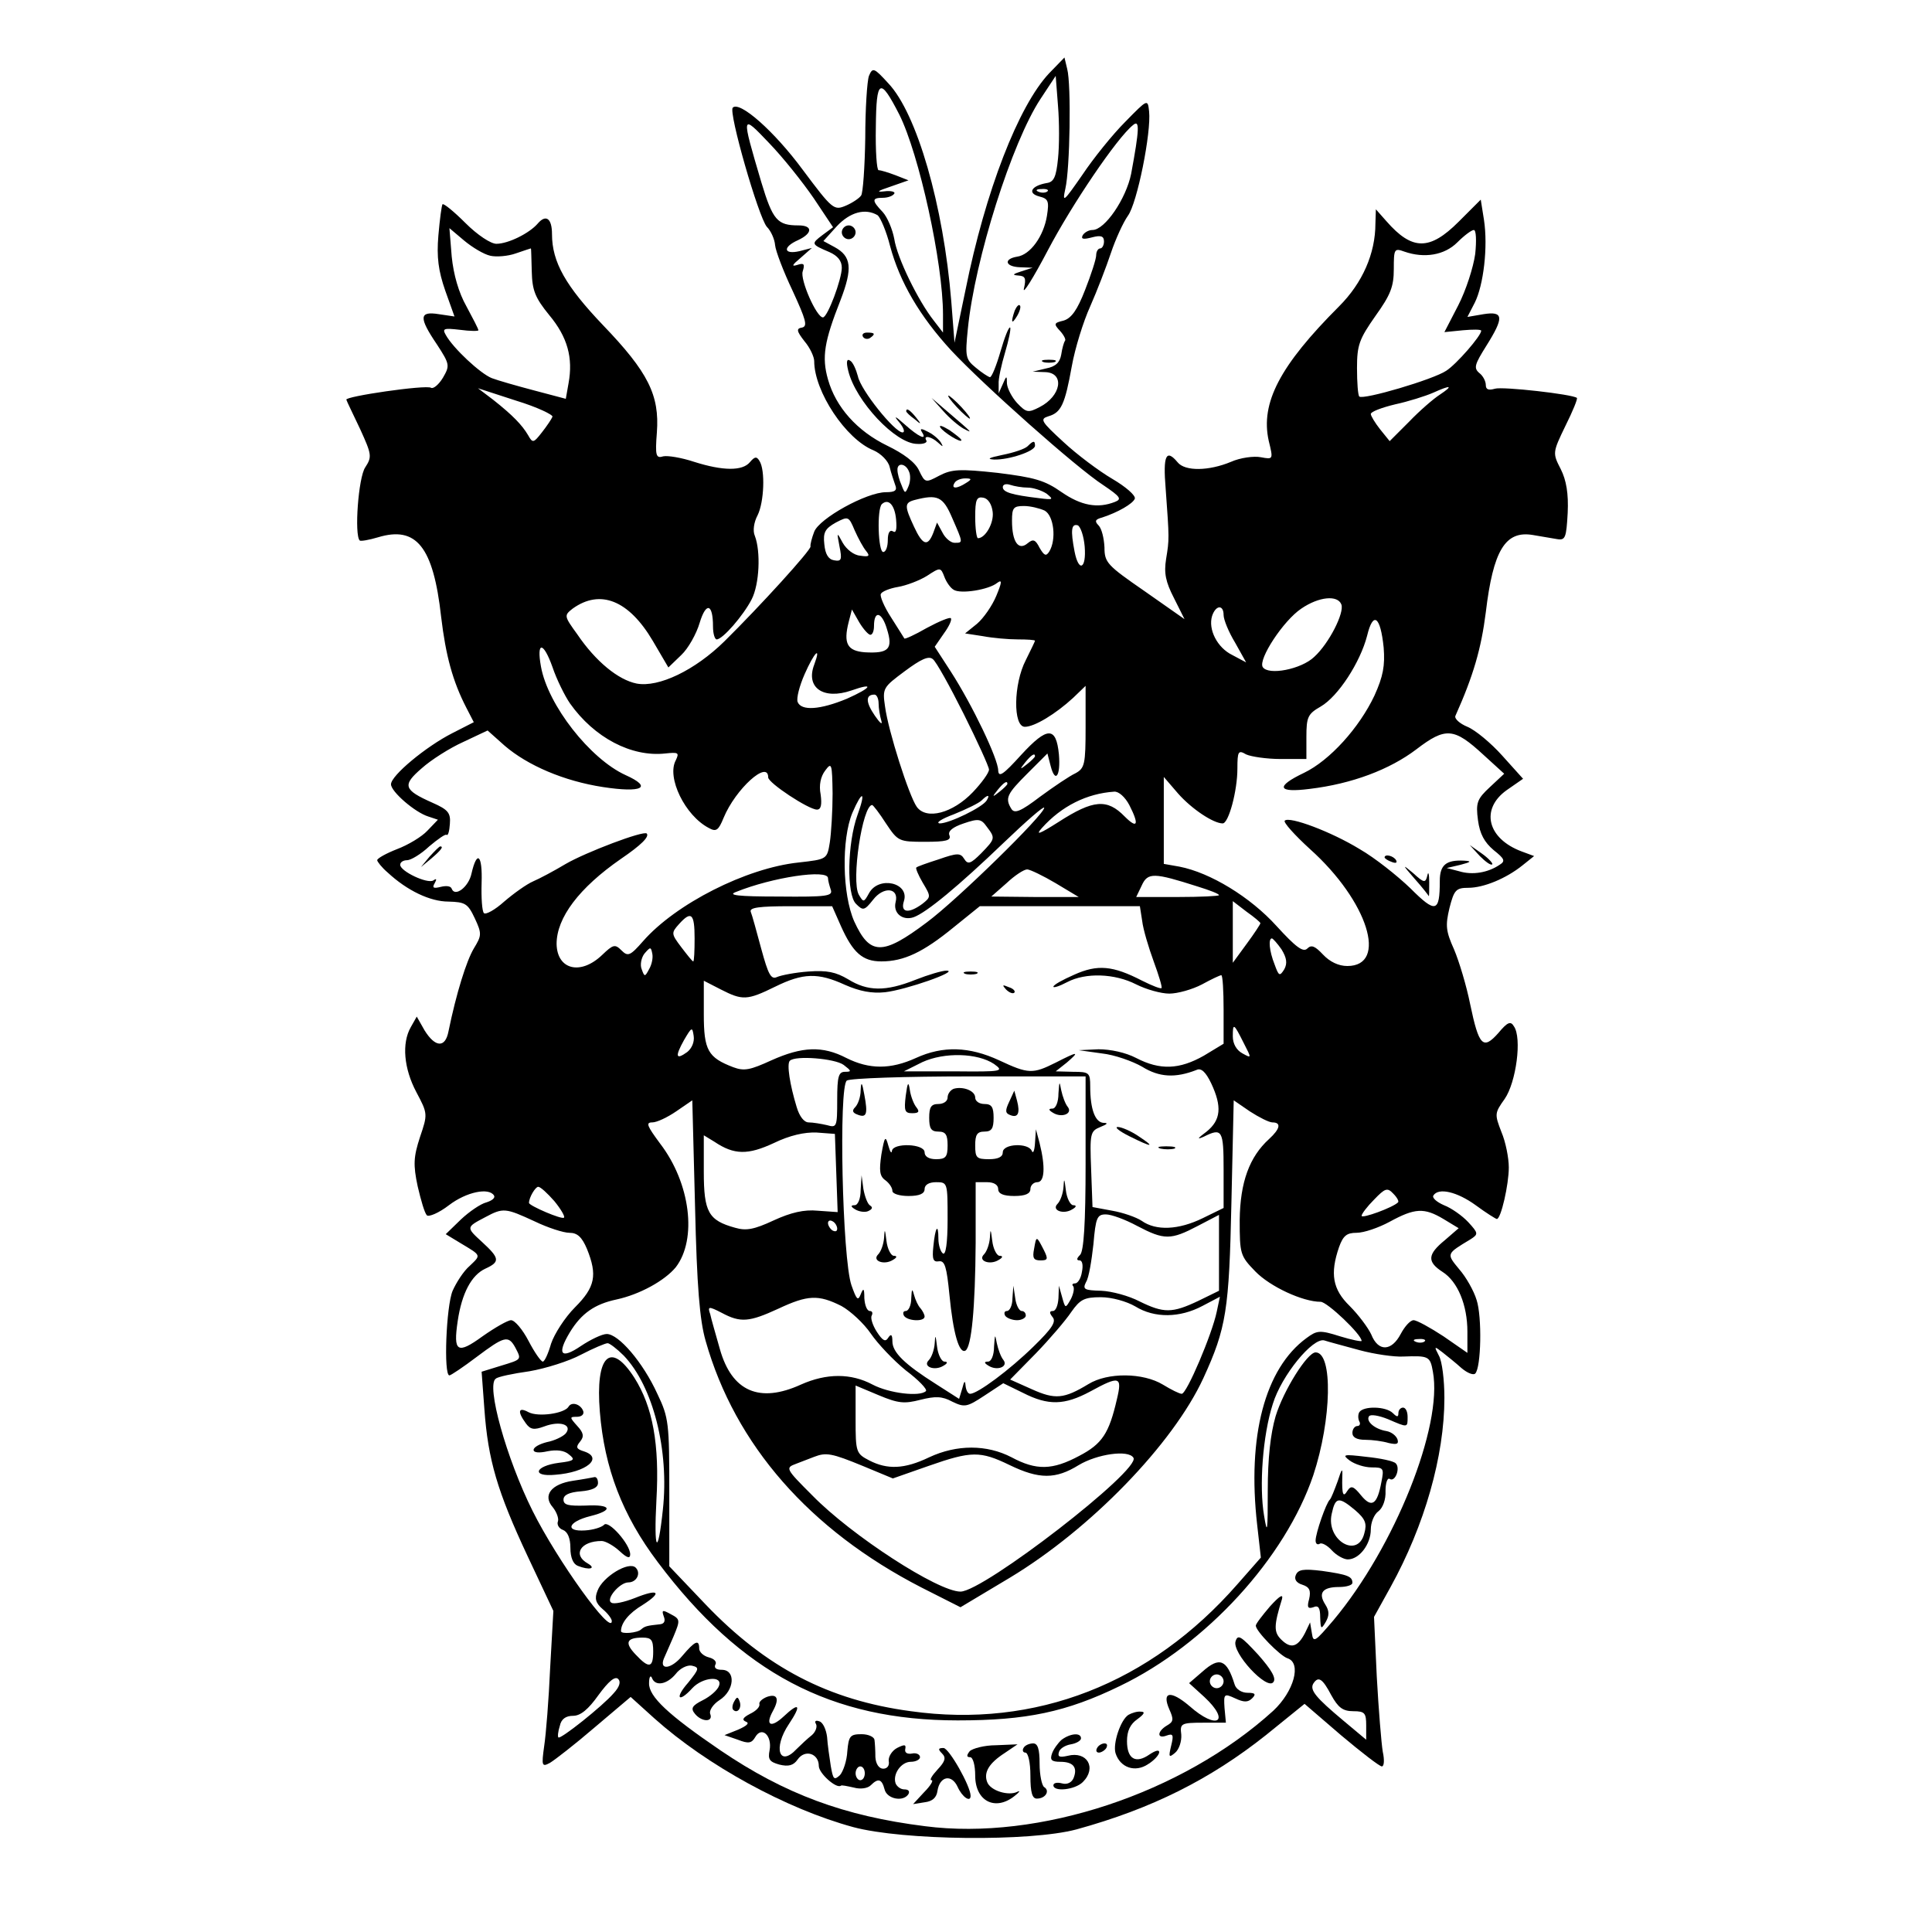 <?xml version="1.0" standalone="no"?>
<!DOCTYPE svg PUBLIC "-//W3C//DTD SVG 20010904//EN"
 "http://www.w3.org/TR/2001/REC-SVG-20010904/DTD/svg10.dtd">
<svg version="1.0" xmlns="http://www.w3.org/2000/svg"
 width="420pt" height="420pt" viewBox="0 0 420 420"
 preserveAspectRatio="xMidYMid meet">
<g transform="translate(0,420) scale(0.1,-0.1)"
fill="#000000" stroke="none">
<path d="M2281 4041 c-67 -71 -139 -257 -182 -471 l-24 -115 -7 90 c-17 209
-75 409 -137 474 -31 34 -34 35 -42 16 -4 -11 -8 -72 -8 -135 -1 -63 -5 -120
-9 -125 -4 -6 -19 -16 -33 -22 -26 -11 -29 -9 -94 78 -62 84 -137 150 -152
135 -10 -9 56 -238 74 -259 9 -9 17 -27 18 -40 1 -12 18 -57 38 -99 29 -63 33
-77 21 -80 -13 -2 -13 -7 5 -30 12 -14 21 -34 21 -43 0 -66 69 -170 129 -194
16 -7 32 -23 35 -36 3 -13 9 -30 12 -39 5 -12 0 -16 -20 -16 -42 0 -145 -57
-156 -86 -5 -13 -9 -28 -8 -32 1 -8 -109 -129 -187 -206 -64 -63 -143 -101
-191 -92 -40 8 -89 48 -129 107 -29 40 -29 41 -10 56 60 43 122 18 174 -70
l34 -58 28 27 c15 14 33 46 40 70 14 46 29 42 29 -8 0 -16 4 -28 8 -28 13 0
58 52 76 87 17 33 20 104 7 138 -5 11 -2 30 6 45 14 28 17 98 4 118 -6 10 -10
10 -21 -3 -16 -19 -58 -19 -121 1 -27 9 -57 14 -67 12 -16 -5 -18 1 -14 52 6
81 -19 131 -117 233 -81 85 -111 137 -111 198 0 34 -13 44 -31 23 -18 -21 -64
-44 -90 -44 -12 0 -41 19 -67 45 -25 25 -47 43 -50 41 -2 -3 -6 -33 -9 -68 -4
-47 0 -77 15 -120 l20 -56 -34 5 c-43 7 -44 -7 -4 -66 28 -43 28 -46 13 -72
-9 -15 -21 -25 -26 -22 -11 7 -189 -19 -184 -26 1 -4 15 -32 30 -64 25 -55 26
-60 11 -83 -15 -22 -24 -147 -12 -159 2 -2 20 1 40 7 83 25 120 -20 137 -173
10 -84 25 -140 55 -198 l16 -31 -47 -24 c-57 -29 -133 -92 -133 -111 0 -16 52
-61 81 -70 l21 -7 -23 -24 c-12 -13 -42 -31 -66 -40 -23 -9 -43 -20 -43 -24 0
-3 10 -16 23 -27 42 -39 92 -63 132 -63 36 -1 42 -4 57 -36 16 -34 15 -38 -2
-66 -16 -27 -38 -97 -55 -180 -7 -37 -29 -35 -52 2 l-17 30 -13 -23 c-20 -35
-15 -90 12 -141 25 -47 25 -48 8 -98 -14 -43 -15 -60 -5 -107 7 -30 15 -58 20
-63 4 -4 26 5 48 22 38 29 87 39 98 21 3 -5 -4 -11 -17 -15 -12 -3 -37 -20
-55 -37 l-33 -32 33 -20 c45 -27 44 -25 19 -49 -13 -11 -29 -36 -37 -54 -14
-33 -20 -184 -7 -184 3 0 30 18 59 40 60 45 69 48 84 21 14 -27 15 -26 -31
-40 l-42 -13 6 -81 c8 -111 28 -179 94 -320 l56 -119 -7 -124 c-3 -68 -9 -144
-13 -170 -6 -43 -5 -46 13 -36 10 6 54 40 97 77 l78 66 52 -47 c113 -101 285
-196 432 -236 108 -29 384 -32 485 -5 164 45 291 109 412 205 l84 68 79 -68
c44 -37 84 -68 89 -68 5 0 6 14 2 32 -3 18 -9 91 -13 163 l-6 130 36 65 c74
134 117 285 117 411 0 39 -5 80 -12 92 -11 21 -10 21 8 7 10 -8 29 -23 41 -34
13 -11 26 -16 30 -12 13 13 15 124 3 160 -6 20 -23 50 -38 67 -28 34 -28 33
25 65 17 11 17 13 -5 37 -13 14 -37 31 -53 37 -16 7 -26 16 -23 21 11 18 52 8
92 -21 23 -17 44 -30 46 -30 9 0 26 75 26 112 0 21 -7 56 -16 77 -15 39 -15
41 7 72 25 36 38 133 20 158 -7 12 -14 9 -34 -15 -33 -37 -42 -28 -61 63 -8
40 -24 93 -35 119 -18 40 -19 52 -10 90 10 39 14 44 41 44 33 0 82 20 118 49
l25 20 -27 10 c-75 28 -90 92 -33 133 l36 25 -45 50 c-25 28 -59 56 -76 63
-17 7 -29 18 -26 24 39 87 56 146 66 225 16 134 42 178 102 168 18 -3 42 -7
53 -9 18 -3 20 3 23 57 2 42 -3 71 -15 95 -18 35 -18 36 10 94 16 32 27 59 25
61 -10 8 -161 25 -178 20 -14 -4 -20 -2 -20 8 0 8 -6 20 -14 26 -13 11 -10 19
15 59 39 62 38 76 -6 69 l-35 -6 16 31 c19 38 29 121 20 180 l-7 44 -48 -48
c-63 -63 -101 -63 -157 1 l-23 26 -1 -31 c0 -65 -28 -129 -79 -180 -129 -129
-171 -210 -153 -292 10 -41 10 -41 -17 -36 -15 3 -45 -1 -65 -10 -48 -20 -100
-21 -116 -1 -25 30 -32 15 -26 -57 8 -110 8 -110 1 -153 -5 -31 -1 -50 17 -85
l23 -46 -87 61 c-81 56 -87 62 -87 95 -1 20 -6 41 -13 48 -9 9 -7 13 8 17 34
11 67 30 71 41 2 7 -20 26 -49 43 -29 17 -77 53 -106 80 -49 45 -52 50 -33 56
28 8 36 26 51 109 7 39 25 97 40 130 15 34 35 86 45 116 10 30 27 67 37 81 20
27 51 181 46 227 -3 27 -3 27 -52 -23 -27 -27 -69 -79 -93 -115 -41 -59 -44
-62 -37 -30 10 43 13 226 4 260 l-6 25 -33 -34z m19 -186 c-4 -40 -9 -51 -25
-53 -33 -6 -42 -22 -16 -29 20 -5 22 -10 17 -42 -7 -44 -36 -85 -65 -89 -30
-5 -26 -22 7 -23 l27 -1 -25 -8 c-19 -6 -20 -8 -6 -9 15 -1 17 -6 12 -28 -4
-16 20 22 52 83 52 99 150 244 185 272 15 13 14 -9 -4 -106 -11 -54 -57 -122
-84 -122 -8 0 -17 -5 -21 -11 -5 -9 1 -10 20 -5 19 5 26 3 26 -9 0 -8 -4 -15
-8 -15 -5 0 -9 -7 -9 -15 0 -8 -11 -42 -24 -75 -17 -44 -30 -62 -47 -67 -21
-5 -22 -7 -7 -23 8 -9 13 -19 10 -21 -2 -3 -6 -16 -8 -30 -3 -17 -12 -26 -33
-30 l-29 -7 28 -1 c42 -2 34 -52 -13 -76 -25 -13 -29 -12 -49 9 -11 12 -21 31
-22 42 0 18 -1 18 -9 -1 l-9 -20 0 20 c-1 11 6 42 14 69 8 27 13 51 11 54 -3
2 -12 -21 -21 -52 -9 -31 -19 -56 -23 -56 -4 1 -18 10 -31 21 -22 18 -23 24
-17 84 15 151 96 406 158 500 l33 50 5 -65 c3 -36 3 -87 0 -115z m-345 96 c43
-86 95 -322 95 -435 l0 -39 -20 26 c-34 43 -80 137 -86 178 -4 21 -15 47 -25
58 -24 25 -24 31 0 31 11 0 22 4 25 9 3 4 -7 7 -22 5 -18 -2 -14 1 13 10 l40
14 -28 11 c-16 6 -32 11 -37 11 -4 0 -7 42 -6 94 1 105 9 109 51 27z m-186
-182 l42 -63 -23 -17 c-25 -19 -25 -20 15 -37 18 -8 27 -19 27 -34 0 -25 -31
-108 -41 -108 -14 0 -50 82 -44 100 5 16 3 19 -12 14 -13 -4 -11 0 7 15 l25
22 -27 -7 c-35 -8 -37 9 -3 24 32 15 32 32 1 32 -46 0 -56 11 -81 94 -44 149
-44 149 17 85 30 -31 73 -85 97 -120z m508 15 c-3 -3 -12 -4 -19 -1 -8 3 -5 6
6 6 11 1 17 -2 13 -5z m-369 -52 c6 -5 19 -35 27 -67 21 -78 64 -152 133 -227
69 -74 272 -255 331 -293 37 -25 40 -30 25 -36 -38 -15 -74 -8 -116 21 -37 26
-59 32 -139 42 -83 9 -100 8 -127 -6 -30 -16 -31 -16 -44 11 -8 18 -34 37 -69
54 -66 32 -112 84 -129 144 -14 49 -8 83 27 172 27 70 24 96 -13 116 l-24 13
29 32 c29 31 62 40 89 24z m-842 -88 c13 -3 38 -1 55 5 18 6 32 11 33 11 1 0
1 -22 2 -50 1 -41 7 -57 38 -95 40 -48 52 -93 42 -148 l-6 -34 -68 18 c-38 10
-80 22 -93 27 -25 10 -84 65 -100 94 -8 14 -4 15 31 11 22 -3 40 -3 40 -1 0 3
-12 26 -26 52 -17 30 -28 69 -32 108 l-5 62 32 -27 c18 -15 43 -30 57 -33z
m2141 4 c-4 -29 -20 -79 -37 -112 l-30 -58 40 4 c22 2 40 2 40 -1 0 -11 -54
-73 -76 -87 -28 -19 -181 -64 -189 -56 -3 3 -5 31 -5 62 0 50 5 63 40 113 33
46 40 64 40 102 0 44 1 46 23 38 43 -15 87 -8 115 20 15 15 31 27 36 27 5 0 6
-23 3 -52z m-2006 -354 c-2 -5 -12 -20 -23 -34 -18 -23 -20 -24 -30 -6 -13 22
-33 43 -76 77 l-33 25 83 -27 c46 -14 81 -31 79 -35z m1929 48 c-14 -9 -44
-35 -67 -59 l-42 -42 -21 26 c-11 14 -20 29 -20 33 0 5 24 14 53 21 28 6 66
18 82 25 40 18 45 16 15 -4z m-1154 -167 c4 -8 3 -23 -1 -32 -7 -17 -8 -16
-15 2 -5 11 -9 26 -9 33 -1 17 18 15 25 -3z m124 -25 c-20 -13 -33 -13 -25 0
3 6 14 10 23 10 15 0 15 -2 2 -10z m134 -10 c12 0 30 -6 41 -13 16 -13 15 -14
-16 -10 -59 7 -79 13 -79 24 0 6 7 8 16 5 9 -3 26 -6 38 -6z m-164 -66 c24
-55 24 -54 5 -54 -8 0 -20 10 -26 22 l-12 22 -8 -22 c-12 -31 -23 -28 -42 13
-21 45 -21 52 1 58 50 13 62 8 82 -39z m88 13 c3 -24 -16 -57 -32 -57 -3 0 -6
21 -6 46 0 38 3 45 18 42 10 -2 18 -14 20 -31z m-210 -16 c2 -22 0 -31 -7 -26
-7 4 -11 -4 -11 -19 0 -14 -4 -26 -10 -26 -11 0 -14 93 -3 104 14 13 28 -1 31
-33z m323 19 c20 -11 26 -63 10 -89 -7 -11 -11 -9 -21 8 -9 18 -14 20 -26 10
-20 -17 -34 3 -34 49 0 28 3 32 26 32 14 0 34 -5 45 -10z m-388 -88 c9 -11 6
-13 -13 -10 -14 1 -30 14 -38 28 -13 24 -13 24 -7 -8 6 -29 4 -33 -12 -30 -12
2 -19 13 -21 35 -3 26 2 34 25 47 27 14 28 14 41 -17 8 -18 19 -38 25 -45z
m475 10 c4 -49 -13 -57 -22 -11 -9 47 -7 61 7 57 6 -3 13 -23 15 -46z m-285
-94 c15 -10 77 0 95 15 11 8 10 1 -2 -28 -9 -22 -28 -49 -42 -61 l-26 -21 39
-6 c21 -4 55 -7 76 -7 20 0 37 -1 37 -3 0 -1 -9 -20 -20 -42 -27 -52 -28 -145
-2 -145 21 0 67 28 105 63 l27 26 0 -89 c0 -82 -2 -90 -22 -101 -13 -6 -47
-29 -77 -51 -42 -32 -55 -37 -62 -27 -15 24 -10 33 35 78 l43 43 7 -27 c10
-39 22 -22 18 25 -6 61 -25 61 -82 -1 -39 -43 -49 -50 -50 -34 0 25 -56 142
-103 215 l-35 54 20 29 c11 15 18 30 15 33 -2 3 -26 -7 -52 -21 -26 -15 -48
-25 -49 -23 -1 2 -14 22 -29 46 -15 23 -25 47 -22 51 2 5 19 12 37 15 18 3 47
14 63 24 29 19 30 19 38 -2 4 -11 13 -24 20 -28z m843 -32 c7 -18 -27 -85 -59
-114 -28 -27 -100 -41 -112 -22 -10 17 45 101 84 127 38 26 79 30 87 9z m-256
-23 c0 -10 11 -37 25 -60 l24 -43 -30 16 c-33 16 -53 56 -44 85 8 24 25 25 25
2z m-768 -43 c5 0 8 9 8 19 0 35 17 31 28 -6 14 -44 4 -54 -48 -51 -38 3 -47
19 -35 66 l7 27 16 -28 c9 -15 20 -27 24 -27z m1116 -28 c3 -39 -1 -62 -20
-104 -33 -70 -97 -141 -153 -168 -63 -30 -58 -44 12 -35 92 11 174 42 232 86
64 49 82 47 146 -12 l45 -41 -31 -29 c-28 -26 -31 -34 -26 -72 4 -30 14 -48
34 -65 24 -19 26 -24 13 -32 -25 -17 -59 -23 -88 -14 l-27 7 30 7 c23 6 25 8
8 9 -39 2 -53 -9 -53 -44 0 -69 -9 -71 -64 -16 -28 27 -77 66 -110 85 -62 38
-153 72 -163 62 -4 -3 21 -31 55 -62 126 -113 170 -254 81 -254 -19 0 -38 9
-53 25 -17 18 -25 22 -34 13 -9 -9 -25 3 -67 49 -57 63 -144 116 -211 129
l-34 6 0 94 0 95 31 -36 c30 -34 77 -65 97 -65 13 0 32 71 32 119 0 38 2 41
19 31 11 -5 45 -10 75 -10 l56 0 0 48 c0 43 3 50 31 66 38 22 86 96 101 154
13 54 29 43 36 -26z m-1769 -121 c53 -75 134 -117 207 -109 29 3 31 2 23 -15
-20 -37 20 -120 72 -147 16 -9 21 -5 32 22 26 63 97 127 97 88 0 -12 88 -70
106 -70 9 0 11 11 8 33 -4 20 0 39 10 52 14 19 15 15 16 -50 0 -38 -3 -86 -6
-106 -6 -37 -6 -37 -68 -44 -114 -12 -267 -90 -338 -171 -28 -32 -33 -34 -47
-20 -14 14 -18 13 -42 -10 -47 -45 -98 -32 -99 24 0 57 49 122 140 185 44 30
62 48 56 55 -7 7 -133 -41 -176 -66 -25 -15 -57 -32 -71 -38 -14 -6 -42 -26
-63 -44 -20 -18 -40 -29 -44 -25 -4 4 -6 33 -5 66 2 61 -10 72 -22 20 -6 -29
-36 -52 -43 -33 -2 6 -12 7 -24 4 -16 -4 -19 -2 -13 8 5 9 4 11 -3 6 -13 -8
-72 20 -72 34 0 6 7 10 15 10 8 0 30 13 48 30 19 16 36 28 38 25 3 -2 6 8 7
24 2 24 -4 31 -38 46 -63 28 -66 38 -23 75 20 18 61 44 90 57 l53 25 37 -33
c50 -43 129 -77 214 -90 85 -13 109 -1 49 26 -77 35 -169 152 -184 236 -10 55
5 55 25 -1 9 -27 27 -63 38 -79z m531 84 c-19 -50 20 -77 81 -56 51 18 44 6
-10 -18 -58 -24 -99 -27 -107 -7 -3 8 4 35 15 60 21 48 37 64 21 21z m325
-107 c30 -60 55 -115 55 -121 0 -7 -16 -29 -35 -49 -44 -46 -101 -61 -122 -32
-17 24 -62 165 -69 218 -6 40 -4 42 43 77 35 26 52 34 61 26 7 -5 37 -59 67
-119z m-185 23 c0 -11 3 -28 6 -38 3 -10 -3 -5 -14 11 -20 29 -21 46 -1 46 5
0 9 -9 9 -19z m340 -115 c0 -2 -8 -10 -17 -17 -16 -13 -17 -12 -4 4 13 16 21
21 21 13z m-60 -60 c0 -2 -8 -10 -17 -17 -16 -13 -17 -12 -4 4 13 16 21 21 21
13z m265 -46 c22 -43 18 -53 -10 -25 -38 39 -68 37 -144 -12 -41 -26 -51 -30
-36 -13 43 48 98 75 157 79 10 1 24 -12 33 -29z m-591 -22 c-22 -61 -24 -173
-3 -193 15 -15 18 -15 37 9 23 30 57 26 49 -5 -6 -24 15 -41 39 -33 28 10 98
68 197 163 48 46 87 80 87 75 0 -15 -189 -200 -255 -249 -97 -73 -124 -72
-158 2 -26 59 -28 178 -4 236 22 51 30 47 11 -5z m281 32 c-9 -15 -81 -50
-102 -50 -10 1 4 10 31 20 27 11 54 24 60 30 13 13 19 13 11 0z m-219 -50 c26
-39 28 -40 85 -40 46 0 57 3 53 14 -4 9 7 18 31 26 32 11 38 10 50 -7 19 -25
19 -26 -12 -58 -23 -23 -29 -25 -37 -12 -8 13 -15 13 -55 -1 -25 -8 -48 -16
-49 -18 -2 -1 4 -16 14 -33 18 -30 18 -31 -1 -46 -30 -22 -48 -19 -40 6 13 40
-55 56 -76 17 -11 -20 -12 -20 -22 -3 -17 30 8 195 29 195 2 0 16 -18 30 -40z
m369 -130 l50 -30 -95 0 -95 1 33 29 c18 17 38 30 45 30 6 0 35 -14 62 -30z
m-495 11 c0 -5 3 -16 6 -25 5 -14 -8 -16 -112 -15 -91 0 -113 3 -94 10 79 32
200 50 200 30z m803 -18 c26 -8 47 -16 47 -19 0 -2 -40 -4 -90 -4 l-90 0 12
25 c13 29 27 28 121 -2z m137 -80 c0 -2 -13 -22 -30 -45 l-30 -41 0 67 0 67
30 -23 c17 -12 30 -23 30 -25z m-912 -6 c26 -58 47 -77 88 -77 49 0 91 20 157
74 l57 46 174 0 174 0 5 -32 c2 -18 14 -58 25 -88 11 -30 19 -56 17 -58 -2 -2
-20 5 -42 16 -64 33 -97 36 -148 13 -25 -11 -45 -22 -45 -26 0 -3 13 1 30 10
40 21 103 19 150 -5 22 -11 54 -20 72 -20 18 0 50 9 71 20 20 11 39 20 42 20
3 0 5 -34 5 -75 l0 -74 -43 -26 c-53 -30 -95 -32 -147 -5 -23 12 -56 19 -82
19 l-43 -2 50 -7 c28 -3 67 -17 88 -29 37 -23 72 -25 118 -7 10 5 20 -4 32
-29 24 -51 21 -80 -10 -105 -20 -15 -22 -18 -6 -11 40 20 43 14 43 -72 l0 -83
-45 -22 c-53 -26 -102 -28 -133 -6 -12 8 -41 18 -64 22 l-43 8 -3 82 c-3 78
-2 83 20 92 15 6 18 9 7 9 -18 1 -29 29 -29 79 0 30 -2 32 -37 32 l-38 1 24
19 c29 25 25 25 -24 0 -50 -25 -59 -25 -123 5 -65 30 -122 32 -181 5 -55 -25
-101 -25 -151 0 -52 27 -96 25 -163 -5 -46 -21 -59 -24 -83 -15 -55 21 -64 37
-64 115 l0 73 37 -19 c47 -24 57 -24 118 6 61 30 93 31 152 4 32 -14 58 -19
87 -16 45 5 162 46 134 47 -10 0 -40 -9 -68 -20 -65 -26 -104 -25 -146 1 -27
16 -46 20 -87 17 -28 -2 -59 -8 -68 -12 -13 -6 -19 6 -34 61 -10 37 -20 74
-23 81 -3 9 18 12 86 12 l91 0 19 -43z m-318 -27 c0 -27 -1 -50 -3 -50 -2 0
-13 14 -26 31 -22 29 -22 31 -5 50 27 30 34 23 34 -31z m1276 -24 c11 -18 13
-30 6 -43 -10 -16 -12 -15 -21 10 -12 30 -14 57 -6 57 2 0 12 -11 21 -24z
m-1375 -43 c-9 -17 -10 -17 -16 0 -4 9 -1 25 6 34 13 15 14 15 17 0 2 -9 -1
-24 -7 -34z m83 -180 c-25 -18 -27 -10 -7 26 17 29 18 29 21 9 2 -13 -4 -27
-14 -35z m1210 19 c17 -33 17 -33 -3 -22 -13 7 -21 21 -21 37 0 30 2 29 24
-15z m-543 -45 c22 -16 19 -17 -86 -16 l-110 0 40 20 c48 22 120 20 156 -4z
m-327 -2 c17 -13 18 -15 3 -15 -14 0 -17 -10 -17 -61 0 -59 -1 -61 -22 -55
-13 3 -31 6 -40 6 -10 0 -20 13 -26 33 -15 49 -22 94 -15 101 12 12 98 5 117
-9z m526 -213 c0 -133 -4 -192 -12 -200 -8 -8 -8 -12 -1 -12 6 0 8 -11 5 -25
-2 -14 -9 -25 -15 -25 -6 0 -7 -3 -4 -6 3 -4 1 -16 -5 -28 -12 -21 -12 -21
-19 4 l-7 25 -1 -27 c-1 -16 -6 -28 -12 -28 -8 0 -8 -4 -1 -13 9 -10 -1 -25
-41 -64 -52 -51 -122 -103 -138 -103 -5 0 -9 8 -10 18 -1 12 -3 10 -7 -6 l-7
-23 -50 32 c-68 43 -95 69 -95 93 0 15 -3 17 -9 8 -6 -10 -12 -7 -25 13 -9 14
-14 30 -11 35 3 6 1 10 -4 10 -6 0 -11 12 -12 28 0 22 -2 23 -8 8 -6 -15 -9
-11 -20 20 -20 58 -28 433 -10 445 8 5 128 9 267 9 l252 0 0 -188z m-826 -387
c64 -226 226 -411 469 -536 l85 -43 107 64 c176 106 355 291 421 434 50 109
56 148 61 382 l5 222 35 -24 c20 -13 42 -24 49 -24 20 0 17 -14 -7 -36 -43
-39 -63 -94 -64 -176 0 -74 1 -78 34 -112 32 -33 103 -66 142 -66 14 0 89 -71
89 -85 0 -2 -21 2 -47 10 -44 14 -50 13 -73 -4 -90 -66 -129 -213 -107 -406
l8 -71 -51 -58 c-189 -216 -439 -314 -710 -276 -179 24 -315 95 -446 232 l-79
83 0 160 c0 151 -1 163 -26 215 -31 68 -84 130 -110 130 -10 0 -35 -12 -56
-26 -44 -30 -53 -18 -24 30 25 41 54 61 101 71 51 11 105 41 129 70 47 61 32
183 -34 269 -28 38 -32 46 -17 46 10 0 33 11 52 24 l35 24 6 -232 c4 -172 10
-246 23 -291z m284 365 l3 -85 -43 3 c-30 3 -59 -4 -96 -21 -43 -20 -60 -23
-84 -16 -58 16 -68 34 -68 122 l0 79 23 -14 c43 -29 73 -29 129 -3 35 17 67
24 93 23 l40 -3 3 -85z m-613 -61 c14 -17 24 -34 21 -36 -4 -5 -76 26 -76 32
0 12 14 35 20 35 5 0 20 -14 35 -31z m1834 -3 c-11 -11 -79 -36 -79 -29 0 4
12 20 27 35 24 25 29 27 42 13 8 -8 13 -17 10 -19z m-1877 -41 c29 -14 63 -25
76 -25 17 0 27 -9 38 -35 23 -57 18 -83 -26 -127 -22 -22 -45 -58 -52 -79 -6
-21 -14 -39 -18 -39 -4 0 -18 20 -31 45 -13 25 -30 45 -38 45 -7 0 -35 -16
-62 -35 -55 -40 -64 -34 -54 33 9 61 30 100 60 114 33 15 31 23 -7 58 -35 32
-35 32 7 54 39 21 44 20 107 -9z m1976 5 l33 -20 -30 -26 c-38 -31 -39 -47 -5
-69 33 -21 54 -72 54 -130 l0 -46 -52 36 c-29 19 -58 35 -65 35 -7 0 -19 -13
-28 -30 -20 -38 -49 -39 -64 -1 -7 15 -28 43 -47 62 -37 36 -43 70 -23 128 9
25 17 31 38 31 16 0 48 11 72 24 55 30 75 31 117 6z m-666 -15 c59 -31 73 -31
132 0 l46 24 0 -82 0 -83 -45 -22 c-57 -27 -75 -27 -128 -1 -23 12 -60 22 -83
23 -37 1 -41 3 -33 19 6 9 12 46 16 82 5 58 8 65 27 65 12 0 42 -11 68 -25z
m-652 -6 c0 -6 -4 -7 -10 -4 -5 3 -10 11 -10 16 0 6 5 7 10 4 6 -3 10 -11 10
-16z m9 -168 c20 -11 49 -38 64 -60 15 -22 49 -58 76 -80 28 -21 47 -41 44
-45 -13 -13 -80 -5 -116 14 -47 25 -100 25 -156 0 -90 -41 -150 -15 -176 77
-9 32 -19 66 -21 76 -6 17 -4 18 25 3 41 -22 60 -20 123 9 64 30 87 31 137 6z
m639 -1 c42 -26 97 -25 146 1 l38 20 -7 -33 c-10 -48 -65 -178 -76 -178 -5 0
-23 9 -41 20 -43 26 -120 27 -162 1 -53 -32 -72 -34 -123 -11 l-47 21 56 57
c30 31 65 72 77 90 19 27 28 32 64 32 24 0 56 -9 75 -20z m487 -95 c33 -9 76
-15 95 -14 56 2 59 1 65 -33 22 -118 -83 -381 -216 -540 -40 -47 -44 -50 -47
-29 l-4 24 -11 -23 c-16 -31 -31 -35 -52 -14 -16 16 -16 30 2 88 3 12 -6 6
-26 -16 -17 -20 -31 -38 -31 -42 0 -12 53 -66 69 -71 31 -10 14 -72 -31 -114
-198 -180 -510 -283 -757 -251 -176 22 -305 70 -445 165 -113 77 -156 117
-155 146 0 13 3 18 6 12 7 -20 33 -15 52 8 9 12 25 20 35 18 17 -4 16 -7 -8
-37 -30 -34 -21 -45 9 -12 22 24 67 28 58 5 -3 -9 -19 -23 -35 -31 -24 -12
-27 -18 -17 -30 15 -18 40 -18 33 0 -3 7 6 21 20 30 33 21 36 66 5 66 -12 0
-17 4 -14 11 4 6 -2 13 -14 16 -12 3 -21 12 -21 19 0 21 -9 17 -37 -16 -23
-28 -50 -32 -40 -6 3 6 12 28 21 48 15 36 15 38 -6 49 -18 10 -20 9 -15 -5 4
-10 1 -16 -8 -17 -28 -3 -33 -4 -41 -11 -8 -8 -44 -11 -44 -4 0 18 17 39 47
57 44 28 35 36 -17 15 -23 -9 -46 -14 -51 -10 -13 7 18 44 37 44 18 0 28 20
16 32 -15 15 -72 -20 -83 -50 -7 -17 -4 -27 11 -40 11 -9 20 -21 20 -26 0 -33
-118 131 -172 239 -57 114 -102 275 -80 288 4 4 37 11 73 16 35 6 86 22 112
36 27 14 53 25 58 25 4 0 20 -12 35 -27 64 -67 99 -206 85 -335 -11 -104 -20
-91 -14 21 7 121 -8 203 -48 266 -52 81 -85 48 -75 -74 10 -123 49 -225 126
-327 181 -241 377 -344 652 -344 149 0 236 18 353 75 187 90 359 278 420 458
40 121 43 267 5 267 -18 0 -70 -83 -87 -139 -11 -38 -17 -91 -17 -161 0 -90
-1 -98 -8 -55 -11 64 -3 175 19 243 19 62 87 145 112 138 9 -3 43 -12 76 -21z
m142 19 c-3 -3 -12 -4 -19 -1 -8 3 -5 6 6 6 11 1 17 -2 13 -5z m-669 -126
c-17 -74 -32 -97 -82 -123 -58 -31 -93 -32 -147 -3 -54 28 -119 28 -179 0 -54
-26 -91 -27 -130 -7 -29 15 -30 18 -30 89 l0 74 50 -21 c43 -18 56 -19 91 -10
32 8 47 8 69 -4 27 -13 32 -12 70 13 l41 27 43 -21 c55 -28 90 -27 146 3 64
35 70 33 58 -17z m-552 -145 l65 -27 77 27 c94 33 113 33 177 2 64 -31 100
-31 150 0 40 24 108 34 119 16 17 -26 -326 -291 -376 -291 -49 0 -237 122
-322 209 -59 59 -59 60 -35 69 13 5 31 12 39 15 26 10 38 8 106 -20z m-456
-403 c0 -36 -9 -38 -38 -7 -25 26 -20 37 15 37 19 0 23 -5 23 -30z m-86 -91
c-24 -28 -116 -101 -120 -96 -2 1 -1 13 3 25 3 15 13 22 29 22 16 0 33 14 55
45 22 30 36 42 43 35 6 -6 3 -17 -10 -31z m1560 -4 c15 -27 25 -35 48 -35 25
0 28 -4 28 -31 l0 -31 -49 41 c-61 51 -74 67 -66 81 11 17 20 11 39 -25z"/>
<path d="M2206 3525 c-9 -26 -7 -32 5 -12 6 10 9 21 6 23 -2 3 -7 -2 -11 -11z"/>
<path d="M2268 3413 c6 -2 18 -2 25 0 6 3 1 5 -13 5 -14 0 -19 -2 -12 -5z"/>
<path d="M1830 3695 c0 -8 7 -15 15 -15 8 0 15 7 15 15 0 8 -7 15 -15 15 -8 0
-15 -7 -15 -15z"/>
<path d="M1876 3468 c3 -5 10 -6 15 -3 13 9 11 12 -6 12 -8 0 -12 -4 -9 -9z"/>
<path d="M1844 3394 c16 -66 103 -159 150 -159 14 -1 22 3 20 7 -8 13 11 9 25
-4 11 -10 12 -10 7 -1 -4 7 -16 18 -28 24 -15 8 -19 8 -14 0 13 -20 -7 -11
-38 17 -20 18 -24 19 -12 5 11 -13 14 -23 8 -23 -17 0 -91 92 -97 122 -4 15
-11 31 -17 34 -7 5 -9 -2 -4 -22z"/>
<path d="M2080 3315 c13 -14 26 -25 28 -25 3 0 -5 11 -18 25 -13 14 -26 25
-28 25 -3 0 5 -11 18 -25z"/>
<path d="M2050 3307 c14 -16 34 -33 45 -39 21 -11 20 -10 -35 37 l-35 30 25
-28z"/>
<path d="M1970 3306 c0 -2 8 -10 18 -17 15 -13 16 -12 3 4 -13 16 -21 21 -21
13z"/>
<path d="M2044 3271 c7 -11 46 -35 46 -28 0 3 -12 12 -26 22 -15 9 -23 12 -20
6z"/>
<path d="M2234 3230 c-6 -6 -30 -14 -55 -19 -29 -6 -35 -9 -18 -10 32 -1 89
18 89 30 0 12 -4 11 -16 -1z"/>
<path d="M3217 2339 c12 -12 24 -21 27 -18 2 2 -8 13 -22 23 l-27 19 22 -24z"/>
<path d="M3010 2336 c0 -2 7 -7 16 -10 8 -3 12 -2 9 4 -6 10 -25 14 -25 6z"/>
<path d="M3075 2290 c17 -19 30 -36 31 -38 1 -1 1 12 1 30 0 18 -2 25 -4 15
-4 -17 -7 -17 -31 5 -24 20 -24 19 3 -12z"/>
<path d="M934 2338 l-19 -23 23 19 c21 18 27 26 19 26 -2 0 -12 -10 -23 -22z"/>
<path d="M2098 2083 c6 -2 18 -2 25 0 6 3 1 5 -13 5 -14 0 -19 -2 -12 -5z"/>
<path d="M2187 2049 c7 -7 15 -10 18 -7 3 3 -2 9 -12 12 -14 6 -15 5 -6 -5z"/>
<path d="M2455 1730 c50 -25 58 -25 20 0 -16 11 -37 20 -45 20 -8 0 3 -9 25
-20z"/>
<path d="M2523 1703 c9 -2 23 -2 30 0 6 3 -1 5 -18 5 -16 0 -22 -2 -12 -5z"/>
<path d="M1871 1830 c0 -15 -6 -31 -12 -37 -7 -7 -6 -12 5 -16 20 -8 23 1 15
43 -5 28 -7 30 -8 10z"/>
<path d="M1969 1818 c-4 -33 -2 -38 14 -38 14 0 17 3 9 13 -5 6 -12 23 -14 37
-3 20 -5 18 -9 -12z"/>
<path d="M2301 1823 c0 -19 -6 -33 -13 -33 -9 0 -9 -3 1 -9 19 -12 44 -2 32
13 -5 6 -11 22 -14 36 -4 21 -4 20 -6 -7z"/>
<path d="M2073 1833 c-7 -3 -13 -11 -13 -19 0 -8 -9 -14 -20 -14 -16 0 -20 -7
-20 -30 0 -23 4 -30 20 -30 16 0 20 -7 20 -30 0 -25 -4 -30 -25 -30 -16 0 -25
6 -25 15 0 19 -69 21 -71 3 -1 -7 -4 -2 -8 12 -6 22 -8 20 -15 -20 -5 -35 -4
-47 9 -56 8 -6 15 -16 15 -23 0 -6 15 -11 35 -11 24 0 35 5 35 15 0 9 9 15 25
15 25 0 25 -1 25 -81 0 -51 -4 -78 -10 -74 -5 3 -10 18 -10 32 0 36 -7 25 -11
-17 -3 -28 0 -34 12 -32 13 2 17 -12 23 -73 8 -83 21 -129 35 -121 13 9 21 91
22 234 l0 132 25 0 c15 0 24 -6 24 -15 0 -10 11 -15 35 -15 24 0 35 5 35 15 0
8 7 15 15 15 16 0 18 33 5 85 l-8 30 -2 -30 c-1 -16 -4 -24 -7 -17 -7 18 -63
16 -63 -3 0 -10 -10 -15 -30 -15 -27 0 -30 3 -30 30 0 23 4 30 20 30 16 0 20
7 20 30 0 23 -4 30 -20 30 -11 0 -20 6 -20 14 0 15 -27 25 -47 19z"/>
<path d="M2194 1805 c-9 -19 -9 -25 2 -29 17 -7 22 4 15 31 l-6 22 -11 -24z"/>
<path d="M1871 1613 c0 -19 -6 -33 -13 -33 -9 0 -9 -3 1 -9 8 -5 21 -7 28 -4
9 4 11 8 5 12 -6 3 -12 20 -15 36 l-4 30 -2 -32z"/>
<path d="M2312 1620 c-1 -15 -7 -31 -13 -37 -14 -14 13 -24 32 -12 9 5 10 9 2
9 -6 0 -14 15 -16 33 -3 25 -4 27 -5 7z"/>
<path d="M1922 1510 c-1 -15 -7 -31 -13 -37 -14 -14 13 -24 32 -12 9 5 10 9 2
9 -6 0 -14 15 -16 33 -3 25 -4 27 -5 7z"/>
<path d="M2152 1510 c-1 -15 -7 -31 -13 -37 -14 -14 13 -24 32 -12 9 5 10 9 2
9 -6 0 -14 15 -16 33 -3 25 -4 27 -5 7z"/>
<path d="M2248 1485 c-4 -20 -1 -25 14 -25 16 0 17 3 7 23 -16 31 -16 31 -21
2z"/>
<path d="M1981 1378 c0 -16 -6 -28 -12 -28 -5 0 -7 -4 -4 -10 7 -12 45 -14 45
-2 0 4 -4 12 -9 18 -5 5 -11 18 -14 29 -4 15 -5 13 -6 -7z"/>
<path d="M2201 1378 c0 -16 -6 -28 -12 -28 -5 0 -7 -4 -4 -10 3 -5 15 -10 26
-10 10 0 19 5 19 10 0 6 -4 10 -9 10 -5 0 -12 12 -14 28 l-4 27 -2 -27z"/>
<path d="M2032 1280 c-1 -15 -7 -31 -13 -37 -14 -14 13 -24 32 -12 9 5 10 9 2
9 -6 0 -14 15 -16 33 -3 25 -4 27 -5 7z"/>
<path d="M2161 1273 c0 -19 -6 -33 -13 -33 -9 0 -9 -3 1 -9 19 -12 44 -2 32
13 -5 6 -11 22 -14 36 -4 21 -4 20 -6 -7z"/>
<path d="M1236 1142 c-9 -15 -66 -23 -87 -12 -22 12 -25 2 -6 -24 10 -14 18
-15 40 -7 34 13 62 4 47 -15 -6 -7 -25 -16 -41 -19 -16 -4 -29 -11 -29 -17 0
-6 12 -7 30 -3 20 4 37 2 47 -7 14 -11 12 -14 -22 -18 -53 -7 -60 -31 -8 -26
68 5 106 37 62 51 -16 5 -18 9 -8 21 9 11 8 19 -6 34 -17 19 -17 20 -1 20 10
0 16 5 14 12 -5 15 -25 22 -32 10z"/>
<path d="M2955 1130 c-3 -5 -3 -14 0 -20 3 -5 1 -10 -4 -10 -6 0 -11 -7 -11
-15 0 -10 10 -15 28 -15 15 0 38 -3 51 -7 18 -4 22 -2 19 8 -3 8 -13 16 -24
18 -25 4 -45 21 -38 32 3 5 21 2 41 -6 44 -19 43 -19 43 5 0 11 -4 20 -10 20
-5 0 -10 -5 -10 -12 0 -9 -3 -9 -12 0 -15 15 -64 16 -73 2z"/>
<path d="M2934 1025 c11 -8 32 -15 48 -15 26 0 27 -2 21 -32 -9 -49 -21 -57
-44 -29 -17 21 -22 22 -30 10 -9 -15 -12 -9 -11 31 1 20 -1 18 -10 -10 -7 -19
-14 -37 -17 -40 -8 -7 -31 -73 -31 -89 0 -7 4 -10 9 -7 4 3 16 -3 26 -14 10
-11 26 -20 35 -20 25 0 50 33 50 65 0 15 7 33 17 40 9 7 16 25 15 44 0 17 4
29 9 26 12 -8 24 24 13 34 -5 5 -34 11 -64 14 -50 6 -53 5 -36 -8z m12 -108
c22 -19 26 -29 20 -50 -14 -57 -84 -15 -71 42 8 37 15 38 51 8z"/>
<path d="M1246 981 c-48 -7 -67 -32 -44 -58 8 -10 13 -24 11 -30 -3 -7 2 -16
11 -19 10 -4 16 -18 16 -39 0 -21 6 -35 16 -39 25 -10 41 -6 22 5 -34 19 -16
49 30 49 8 0 26 -10 39 -22 16 -15 23 -17 23 -7 0 22 -48 76 -57 64 -5 -5 -23
-11 -41 -12 -45 -3 -37 19 11 31 52 13 46 26 -10 23 -37 -1 -48 1 -48 13 0 10
12 16 38 18 24 2 37 8 37 18 0 8 -3 13 -7 13 -5 -1 -26 -5 -47 -8z"/>
<path d="M2817 776 c-4 -9 1 -17 14 -21 16 -5 19 -13 15 -31 -5 -18 -3 -22 9
-18 11 5 15 -1 15 -22 1 -26 2 -27 12 -10 8 14 8 24 -1 38 -16 25 -6 38 30 38
16 0 29 4 29 9 0 14 -10 18 -66 26 -41 5 -52 3 -57 -9z"/>
<path d="M2686 632 c-8 -25 68 -107 82 -89 7 8 -3 26 -33 60 -37 40 -44 45
-49 29z"/>
<path d="M2614 566 l-29 -25 33 -30 c58 -54 28 -73 -32 -20 -41 35 -61 32 -44
-7 10 -22 9 -27 -5 -35 -22 -13 -22 -30 -1 -22 14 5 16 2 10 -22 -6 -25 -5
-27 9 -15 8 7 14 24 13 39 -3 24 -1 26 47 26 l50 0 -3 32 c-2 31 -1 32 23 21
19 -9 28 -9 37 0 9 9 7 12 -10 12 -13 0 -25 8 -28 18 -17 55 -33 61 -70 28z
m46 -21 c0 -8 -7 -15 -15 -15 -8 0 -15 7 -15 15 0 8 7 15 15 15 8 0 15 -7 15
-15z"/>
<path d="M1667 511 c-10 -4 -18 -11 -16 -16 1 -6 -8 -15 -21 -21 -15 -8 -18
-13 -8 -17 8 -3 1 -9 -17 -17 l-30 -12 29 -10 c23 -9 30 -8 38 6 14 24 37 3
31 -29 -4 -20 0 -25 21 -31 20 -5 31 -2 40 11 16 23 46 13 46 -14 0 -16 38
-50 48 -43 1 2 14 -1 28 -4 14 -4 30 -2 37 5 16 16 24 14 30 -9 5 -21 41 -28
52 -10 3 6 0 10 -9 10 -8 0 -16 6 -19 13 -7 20 12 47 33 47 11 0 20 5 20 10 0
6 -8 10 -17 8 -11 -2 -17 2 -15 10 2 10 -2 10 -18 2 -11 -6 -19 -19 -18 -28 2
-10 -3 -17 -12 -17 -9 0 -16 10 -17 25 0 14 -1 31 -2 38 -1 6 -13 12 -28 12
-25 0 -28 -4 -31 -37 -1 -21 -9 -44 -16 -52 -13 -12 -15 -9 -20 20 -3 19 -7
47 -8 63 -2 16 -9 32 -17 34 -8 3 -11 0 -7 -6 3 -6 -1 -17 -9 -24 -9 -7 -24
-21 -33 -30 -38 -41 -52 2 -17 54 28 42 23 49 -12 16 -27 -25 -40 -19 -23 12
15 27 10 39 -13 31z m213 -166 c0 -8 -4 -15 -10 -15 -5 0 -10 7 -10 15 0 8 5
15 10 15 6 0 10 -7 10 -15z"/>
<path d="M1596 501 c-4 -7 -5 -15 -2 -18 9 -9 19 4 14 18 -4 11 -6 11 -12 0z"/>
<path d="M2453 472 c-17 -11 -34 -62 -28 -83 10 -32 43 -43 71 -24 13 8 24 20
24 26 0 6 -9 3 -21 -5 -30 -21 -49 -10 -49 29 0 22 7 37 23 48 15 11 17 16 7
16 -8 1 -20 -3 -27 -7z"/>
<path d="M2308 418 c-8 -7 -18 -21 -21 -30 -5 -14 -1 -18 18 -18 28 0 38 -12
29 -35 -4 -10 -14 -15 -25 -12 -11 3 -19 1 -19 -4 0 -15 47 -10 64 7 31 31 9
68 -33 57 -18 -4 -22 -2 -19 8 2 8 14 15 26 17 12 2 22 8 22 13 0 13 -23 11
-42 -3z"/>
<path d="M2108 393 c-7 -9 -7 -13 1 -13 6 0 11 -17 11 -40 0 -56 44 -78 86
-44 10 8 13 12 6 9 -19 -10 -59 2 -66 21 -8 21 4 41 38 63 l28 19 -47 -2 c-25
0 -51 -7 -57 -13z"/>
<path d="M2225 400 c-3 -5 -1 -10 4 -10 6 0 11 -21 11 -50 0 -37 4 -50 14 -50
19 0 29 17 16 25 -5 3 -10 26 -10 51 0 32 -4 44 -14 44 -8 0 -18 -4 -21 -10z"/>
<path d="M2385 400 c-3 -5 -2 -10 4 -10 5 0 13 5 16 10 3 6 2 10 -4 10 -5 0
-13 -4 -16 -10z"/>
<path d="M2048 388 c9 -9 7 -17 -10 -35 -12 -13 -18 -23 -13 -23 5 0 -2 -12
-16 -26 l-24 -26 25 4 c17 2 26 10 28 25 5 32 31 37 44 8 10 -22 28 -34 28
-19 0 21 -47 104 -59 104 -12 0 -12 -3 -3 -12z"/>
</g>
</svg>
